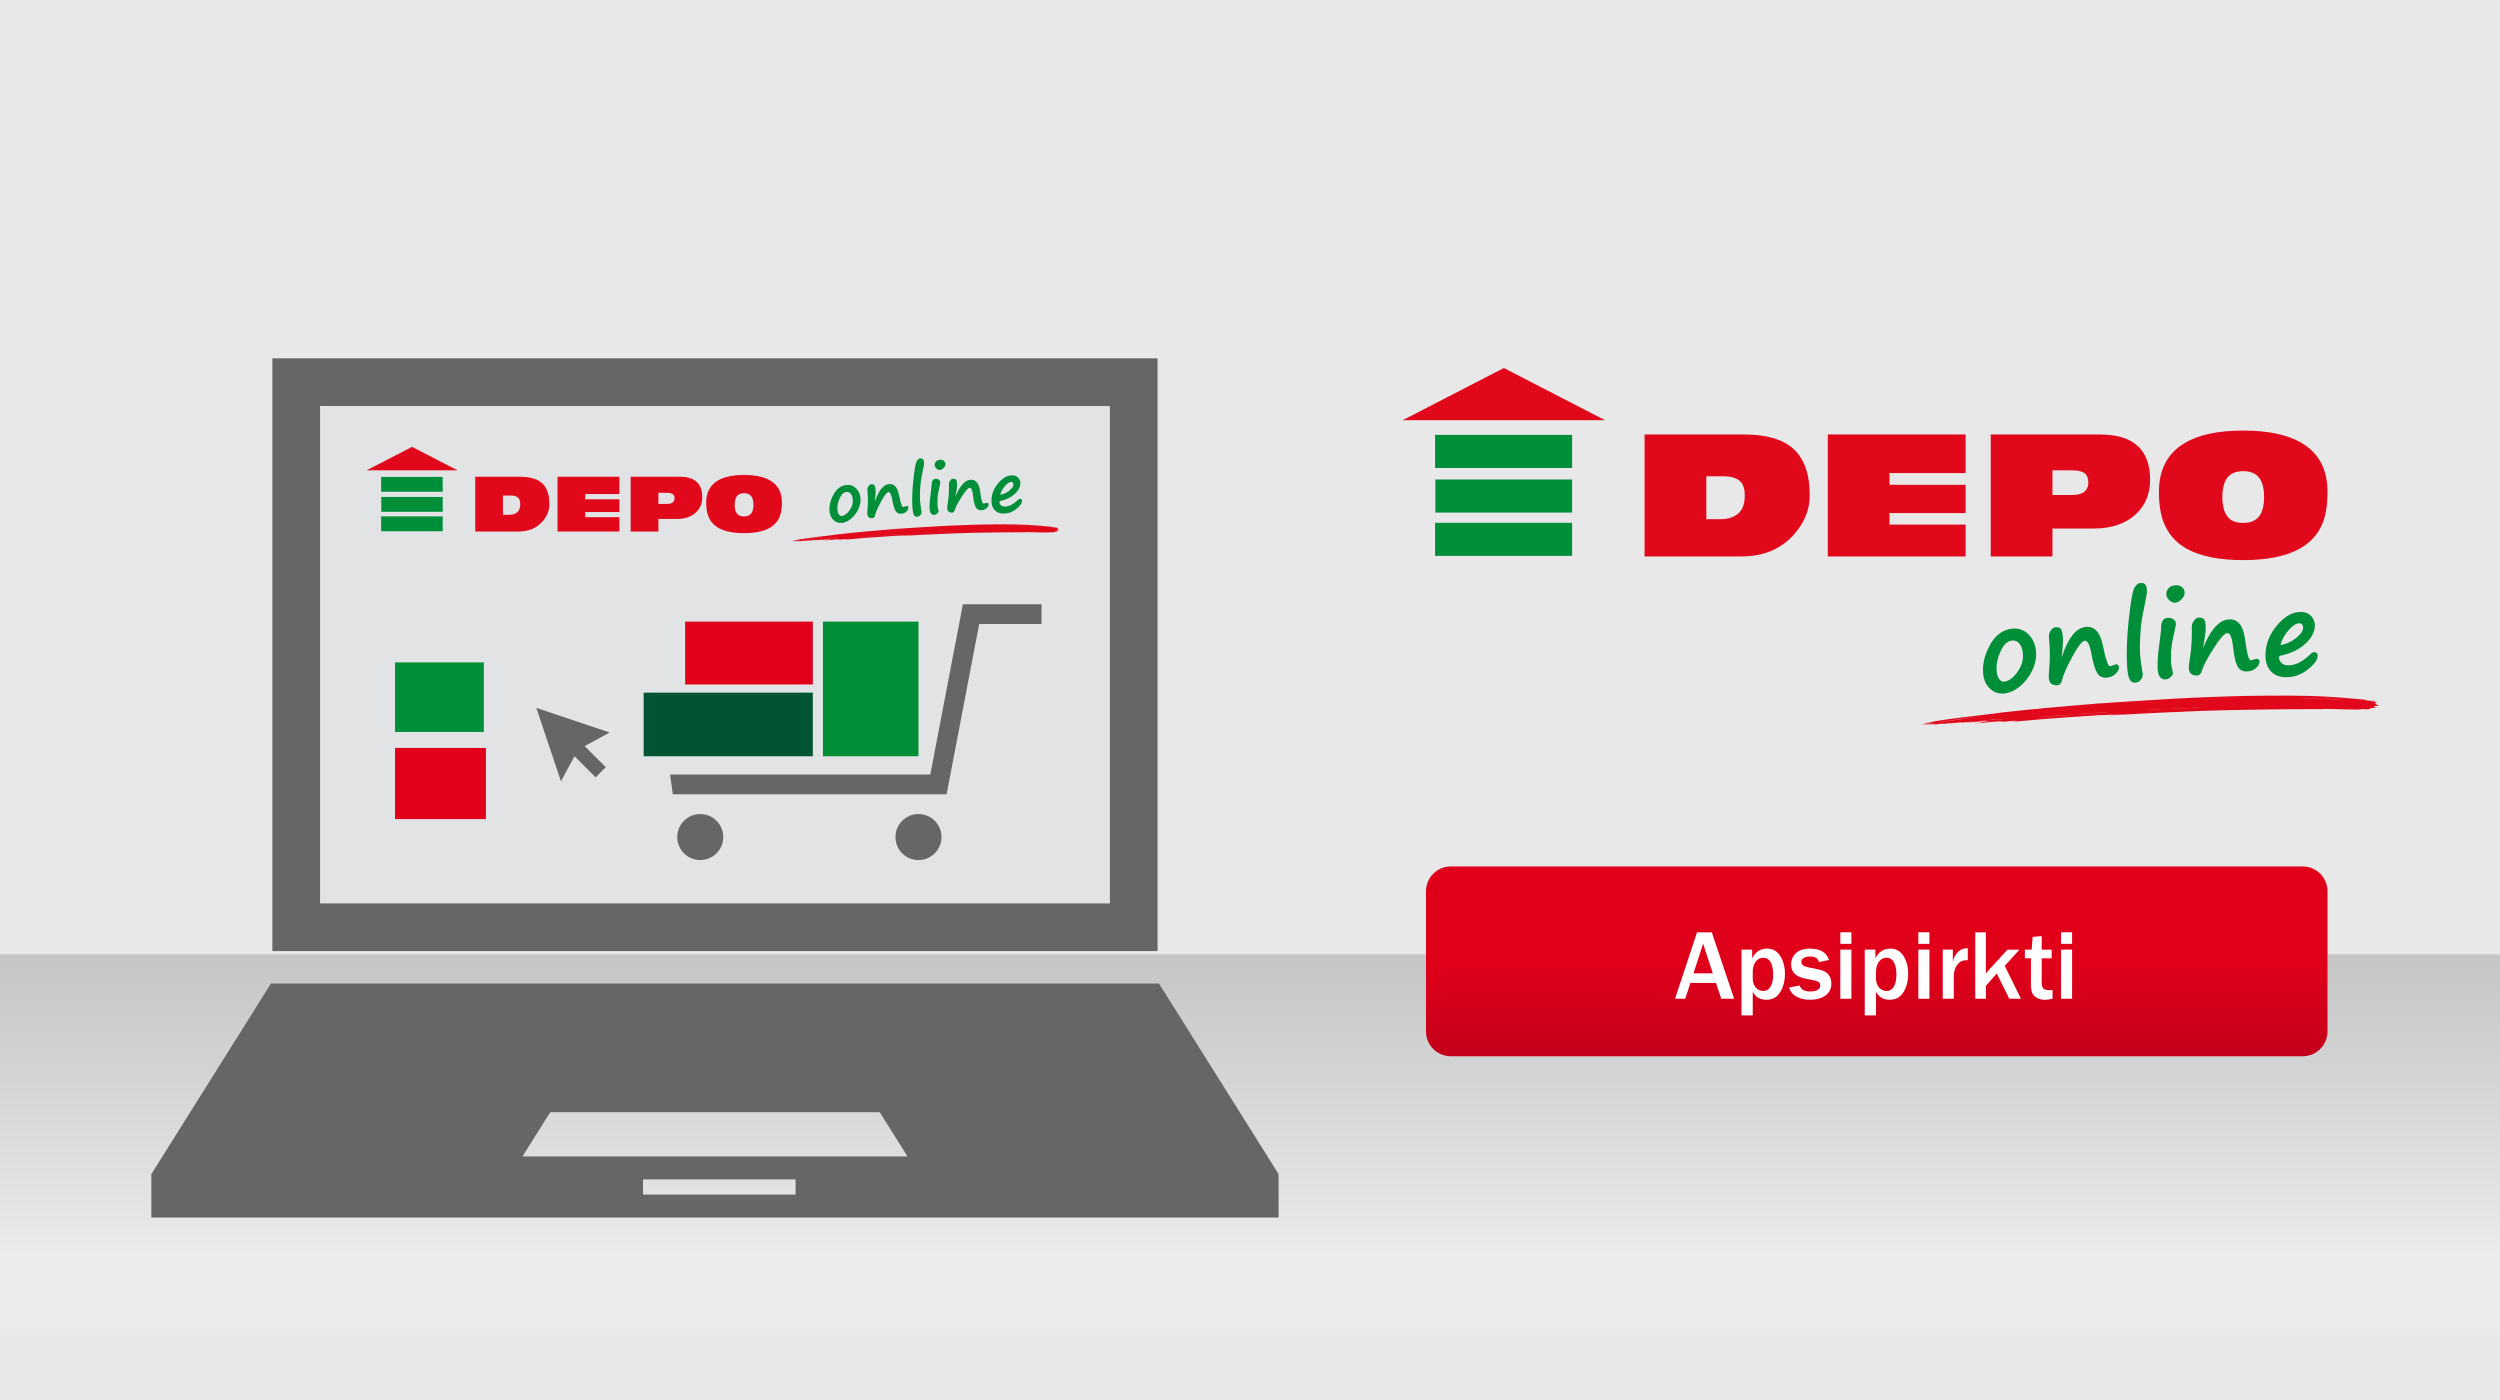 <?xml version="1.0" encoding="utf-8"?>
<!-- Generator: Adobe Illustrator 26.2.1, SVG Export Plug-In . SVG Version: 6.00 Build 0)  -->
<svg version="1.1" id="Layer_1" xmlns="http://www.w3.org/2000/svg" xmlns:xlink="http://www.w3.org/1999/xlink" x="0px" y="0px"
	 width="667px" height="373.5px" viewBox="0 0 667 373.5" style="enable-background:new 0 0 667 373.5;" xml:space="preserve">
<style type="text/css">
	.st0{fill:#E8E8E8;}
	.st1{opacity:0.15;fill:url(#SVGID_1_);}
	.st2{fill:#E2E3E4;}
	.st3{fill:#666666;}
	.st4{fill:#008F36;}
	.st5{fill:#005433;}
	.st6{fill:#E1001A;}
	.st7{fill-rule:evenodd;clip-rule:evenodd;fill:#008F36;}
	.st8{fill-rule:evenodd;clip-rule:evenodd;fill:#E1001A;}
	.st9{fill-rule:evenodd;clip-rule:evenodd;fill:#666666;}
	.st10{fill:#E0081A;}
	.st11{fill:#008E39;}
	.st12{fill:url(#SVGID_00000165235582923368214440000010223365580563709611_);}
	.st13{fill:#FFFFFF;}
</style>
<g>
	<g>
		<rect y="-14" class="st0" width="667" height="395"/>
	</g>
	<linearGradient id="SVGID_1_" gradientUnits="userSpaceOnUse" x1="333.5" y1="356" x2="333.5" y2="254.623">
		<stop  offset="0.2" style="stop-color:#FFFFFF"/>
		<stop  offset="1" style="stop-color:#000000"/>
	</linearGradient>
	<rect y="254.623" class="st1" width="667" height="101.377"/>
	<g>
		<g>
			<g>
				<g>
					<rect x="79.028" y="101.959" class="st2" width="223.454" height="145.436"/>
					<path class="st3" d="M296.121,108.319v132.715H85.388V108.319H296.121 M308.841,95.599
						H72.667V253.755h236.174V95.599L308.841,95.599z"/>
				</g>
				<path class="st3" d="M309.221,262.412H72.288l-31.903,50.823v11.598h300.739v-11.598
					L309.221,262.412z M212.267,318.727h-40.707v-4.071h40.707V318.727z M139.382,308.551
					l7.415-11.814h87.914l7.415,11.814H139.382z"/>
			</g>
			<g>
				<rect x="219.56" y="165.844" class="st4" width="25.491" height="35.924"/>
				<g>
					<circle class="st3" cx="186.823" cy="223.326" r="6.139"/>
				</g>
				<g>
					<circle class="st3" cx="245.051" cy="223.326" r="6.139"/>
				</g>
				<rect x="171.731" y="184.801" class="st5" width="45.128" height="16.967"/>
				<rect x="182.804" y="165.844" class="st6" width="34.056" height="16.768"/>
				<g>
					<polygon class="st3" points="256.899,161.221 248.204,206.646 196.041,206.646 
						178.783,206.646 179.503,211.91 252.555,211.91 261.25,166.485 277.883,166.485 
						277.883,161.221 					"/>
				</g>
			</g>
			<rect x="105.396" y="176.728" class="st7" width="23.689" height="18.551"/>
			<rect x="105.396" y="199.553" class="st8" width="24.239" height="18.983"/>
			<g>
				<polygon class="st9" points="155.989,199.055 161.621,204.684 158.911,207.391 153.283,201.762 
					149.658,208.44 143.09,188.863 162.665,195.428 				"/>
			</g>
			<g>
				<g>
					<path class="st10" d="M136.196,132.201c0.955,0,1.638,0.198,2.048,0.593
						c0.367,0.355,0.553,0.929,0.553,1.72c0,0.957-0.256,1.667-0.769,2.13
						c-0.512,0.465-1.233,0.698-2.162,0.698h-1.678v-5.142H136.196z M138.346,141.808
						c2.662,0,4.772-0.873,6.329-2.621c1.27-1.419,1.905-2.981,1.905-4.688
						c0-2.592-0.676-4.475-2.027-5.648c-1.271-1.105-3.217-1.658-5.838-1.658
						h-11.922v14.615H138.346z"/>
					<path class="st10" d="M148.746,141.808v-14.615h16.51v4.618h-9.115v1.409h9.115v3.388
						h-9.115v1.379h9.115v3.821H148.746z"/>
					<path class="st10" d="M178.037,131.487c0.682,0,1.175,0.116,1.476,0.346
						c0.299,0.231,0.45,0.605,0.45,1.121c0,0.462-0.159,0.825-0.472,1.09
						c-0.313,0.264-0.8,0.398-1.454,0.398h-2.377v-2.955H178.037z M175.66,141.808
						v-3.349h4.917c2.197,0,3.911-0.594,5.141-1.782
						c1.091-1.052,1.638-2.396,1.638-4.036c0-1.487-0.334-2.669-1.004-3.543
						c-0.97-1.27-2.628-1.906-4.977-1.906h-13.11v14.615H175.66z"/>
					<path class="st10" d="M196.598,136.988c-0.389-0.534-0.583-1.3-0.583-2.302
						c0-0.999,0.195-1.765,0.583-2.299c0.39-0.535,1.028-0.801,1.917-0.801
						c0.887,0,1.534,0.28,1.945,0.842c0.368,0.508,0.553,1.259,0.553,2.258
						c0,1.002-0.184,1.753-0.553,2.261c-0.412,0.561-1.058,0.842-1.945,0.842
						C197.626,137.79,196.988,137.522,196.598,136.988z M205.293,140.865
						c1.338-0.752,2.267-1.814,2.786-3.182c0.354-0.945,0.534-2.149,0.534-3.615
						c0-2.667-1.018-4.611-3.053-5.83c-1.679-1.011-4.03-1.518-7.047-1.518
						c-3.018,0-5.366,0.507-7.046,1.518c-2.036,1.234-3.051,3.176-3.051,5.83
						c0,1.439,0.184,2.643,0.552,3.615c0.533,1.395,1.462,2.464,2.786,3.203
						c1.626,0.902,3.878,1.355,6.759,1.355
						C201.395,142.241,203.655,141.782,205.293,140.865z"/>
					<polygon class="st10" points="97.809,125.481 109.931,119.227 122.051,125.481 					"/>
					<rect x="101.694" y="127.239" class="st11" width="16.418" height="3.964"/>
					<rect x="101.728" y="132.583" class="st11" width="16.383" height="3.963"/>
					<rect x="101.694" y="137.772" class="st11" width="16.418" height="3.963"/>
				</g>
				<g>
					<path class="st10" d="M218.287,144.09c-0.379,0.059-1.13,0.122-0.672,0.086
						c1.196-0.088,3.206-0.325,3.912-0.306l0.015,0.059
						c-0.532,0.063-1.015,0.122-1.172,0.165c0.296-0.025,0.655-0.053,0.348,0.005
						c-0.578,0.047-0.401,0.042-0.326,0.076c-0.344,0.049-1.172,0.126-1.002,0.148
						c0.728-0.092,1.456-0.181,2.184-0.268c0.623-0.032,1.984-0.199,2.213-0.154
						c0.216,0.014-0.543,0.073-0.325,0.086c0.545-0.067,0.904-0.073,0.519-0.001
						c1.178-0.133,1.995-0.191,2.212-0.143c-0.125,0.044-0.832,0.114-0.827,0.153
						c1.637-0.146,3.226-0.288,5.071-0.453c1.44-0.073,3.918-0.311,5.43-0.376
						c0.662-0.064,1.11-0.09,1.55-0.113c0.44-0.024,0.871-0.046,1.5-0.1
						c0.576,0.006,2.197-0.138,2.555-0.094c0.553-0.042,1.095-0.078,1.191-0.048
						c-0.871,0.045-1.794,0.116-2.536,0.195c3.635-0.204,7.839-0.446,11.875-0.593
						c0.64-0.03,1.264-0.059,1.878-0.087c0.613-0.022,1.214-0.043,1.806-0.065
						c1.183-0.046,2.33-0.068,3.459-0.098c0.565-0.016,1.126-0.024,1.685-0.033
						c0.56-0.01,1.118-0.021,1.678-0.031c1.118-0.016,2.243-0.032,3.395-0.049
						c0.508-0.017,1.296-0.016,2.032-0.019c0.789-0.031,1.154-0.016,2.37-0.01
						c0.344-0.007,0.73-0.011,1.123-0.014c0.393,0.002,0.796,0.003,1.176,0.005
						c0.76,0.002,1.431-0.004,1.762-0.041c0.605,0.014,1.236,0.028,1.847,0.043
						c0.306,0.007,0.607,0.013,0.897,0.019c0.29,0.009,0.568,0.018,0.831,0.027
						c1.051,0.029,1.844,0.02,2.016-0.06c0.567,0.033,0.844,0.023,1.186,0.022
						c-0.103-0.084,0.513-0.094,0.19-0.174c0.458-0.004,0.628-0.05,0.866-0.086
						c-0.253-0.08-0.192-0.158-0.312-0.237c0.254-0.01,0.607-0.005,0.692-0.04
						c0.084-0.143-0.954-0.35-0.286-0.448c-0.237-0.08-0.019-0.091-0.151-0.177
						c-0.328-0.02-0.201-0.043-0.339-0.062c-0.546-0.074-1.459-0.149-1.19-0.212
						c0.867,0.09,1.396,0.13,2.056,0.232c-0.274-0.085-1.227-0.177-2.052-0.267
						c-0.19-0.023-0.397-0.045-0.611-0.069c-0.215-0.017-0.439-0.036-0.664-0.055
						c-0.45-0.036-0.905-0.072-1.304-0.11c-0.811-0.082-1.625-0.135-2.498-0.197
						c-0.435-0.028-0.887-0.063-1.359-0.084c-0.472-0.022-0.965-0.042-1.487-0.061
						c-0.559-0.006-0.801-0.027-1.206-0.04l-1.207-0.011
						c-0.681-0.018-1.277-0.03-1.858-0.032c-0.58,0.004-1.144,0.007-1.761,0.011
						c-0.32-0.008-0.744-0.011-1.199-0.006c-0.454,0.007-0.939,0.015-1.384,0.022
						c-0.555,0.004-1.067,0.008-1.56,0.015c-0.489,0.011-0.961,0.021-1.432,0.033
						c-0.471,0.012-0.944,0.023-1.441,0.035c-0.495,0.016-1.015,0.034-1.581,0.053
						c-1.419,0.038-2.867,0.105-4.324,0.167c-0.727,0.038-1.457,0.075-2.185,0.113
						c-0.364,0.019-0.728,0.039-1.091,0.058c-0.363,0.021-0.724,0.043-1.086,0.064
						c-2.889,0.165-5.702,0.359-8.247,0.517c-1.006,0.09-1.551,0.109-2.218,0.148
						c-3.178,0.252-5.854,0.496-8.505,0.731c-0.519,0.045-0.614,0.075-1.013,0.117
						c-0.361-0.004-1.574,0.149-2.21,0.2c-1.499,0.164-2.216,0.241-3.386,0.367
						c-0.328,0.055-0.962,0.125-1.345,0.182c-3.486,0.418-6.631,0.768-9.266,1.206
						c0.084,0.063-1.586,0.253-1.486,0.317c0.489-0.053,0.847-0.153,1.011-0.143
						c0.13,0.026-0.581,0.111-0.828,0.165c0.075,0.029-0.708,0.124-0.659,0.156
						c0.81-0.112,1.625-0.22,2.201-0.276c-0.553,0.079-1.369,0.219-1.852,0.261
						c-0.129,0.073,0.85-0.094,0.862-0.051c-0.23,0.033-0.37,0.048-0.508,0.06
						c-0.149,0.065,0.73-0.092,0.851-0.084c0.658-0.108,0.445-0.029,0.685-0.047
						c-0.277,0.017-0.869,0.11-1.005,0.152c0.319-0.011,0.945-0.087,1.035-0.047
						c0.508-0.059,1.221-0.158,1.356-0.137c0.149,0.014-0.228,0.062-0.151,0.08
						c0.394-0.062,1.495-0.227,1.848-0.244c-0.195,0.039-0.59,0.091-1.005,0.144
						c0.136,0.046,1.307-0.122,1.87-0.16c0.034,0.013-0.048,0.051,0.181,0.025
						c0.125-0.044,0.593-0.055,0.846-0.084c-0.089,0.053,1.004-0.125,0.853-0.059
						C218.776,144.007,218.802,144.032,218.287,144.09 M250.062,141.98
						c0.152-0.023,0.483-0.046,0.801-0.061c0.319-0.014,0.625-0.02,0.729-0.016
						c0.413-0.037,0.857-0.052,1.529-0.071c0.838-0.046,1.152-0.054,1.529-0.063
						c-0.122,0.05-0.952,0.048-1.358,0.066c-0.743,0.042-1.191,0.06-1.634,0.077
						C251.216,141.927,250.78,141.94,250.062,141.98 M249.209,141.997
						c-0.414,0.04-0.799,0.059-1.228,0.077c-0.429,0.019-0.901,0.04-1.489,0.078
						c0.502-0.052,0.873-0.073,1.273-0.091
						C248.165,142.045,248.593,142.034,249.209,141.997 M240.375,142.498
						c-0.112,0.009-0.225,0.019-0.337,0.028c-0.801,0.044-1.663,0.109-2.38,0.146
						c-0.63,0.048-0.443,0.032-1.185,0.093c-0.046-0.028-0.955,0.084-0.855,0.032
						c0.758-0.058,1.496-0.108,2.227-0.155c0.732-0.047,1.457-0.097,2.187-0.14
						C240.32,142.475,240.353,142.485,240.375,142.498 M235.109,142.833
						c-0.413,0.041-0.856,0.079-1.314,0.119c-0.458,0.039-0.932,0.078-1.413,0.119
						c-0.962,0.077-1.945,0.161-2.859,0.246c0.061-0.046,0.8-0.089,1.18-0.123
						c0.629-0.066,1.07-0.097,1.524-0.129
						C233.427,142.944,234.11,142.911,235.109,142.833 M224.211,143.518
						c-0.053,0.057-0.777,0.056-1.518,0.165c-0.115-0.003-0.366,0.02-0.679,0.056
						c0.347-0.091,1.127-0.094,1.347-0.158
						C223.759,143.538,223.684,143.585,224.211,143.518 M220.473,143.817
						c0.772-0.057,0.993-0.086,2.197-0.227c-0.289,0.078-0.75,0.093-1.342,0.184
						C221.156,143.767,220.481,143.856,220.473,143.817 M274.237,140.389
						c-0.081-0.022,0.088-0.025,0.323-0.015c0.233,0.01,0.532,0.027,0.71,0.03
						c0.582,0.026,0.987,0.058,1.72,0.08
						C276.77,140.514,275.206,140.409,274.237,140.389 M270.455,140.303
						c0.337-0.004,0.642-0.005,0.928-0.006c0.286,0.001,0.555,0.009,0.821,0.015
						c0.533,0.014,1.054,0.029,1.691,0.046c-0.019,0.009-0.57,0.022-0.517-0.001
						C272.524,140.351,271.437,140.307,270.455,140.303 M213.592,144.12
						c0.126-0.054,0.831-0.138,1.168-0.195c0.437-0.074,1.703-0.237,2.515-0.366
						c0.972-0.13,1.727-0.214,2.53-0.306c-0.29,0.077-0.737,0.092-1.513,0.201
						C216.658,143.672,215.199,143.887,213.592,144.12"/>
					<g>
						<path class="st11" d="M229.561,134.033c-0.227,1.4-0.827,2.629-1.801,3.686
							c-0.974,1.058-2.003,1.651-3.084,1.78
							c-0.856,0.102-1.6-0.128-2.23-0.69
							c-0.63-0.562-1-1.3-1.109-2.214
							c-0.178-1.493,0.157-3.023,1.003-4.591c0.846-1.567,1.995-2.438,3.448-2.611
							c0.989-0.118,1.834,0.153,2.534,0.812s1.111,1.495,1.231,2.507
							c0.052,0.44,0.054,0.877,0.006,1.311L229.561,134.033z M224.722,131.827
							c-0.362,0.407-0.691,1.027-0.984,1.86c-0.294,0.833-0.394,1.646-0.3,2.438
							c0.057,0.48,0.193,0.866,0.406,1.158c0.214,0.291,0.465,0.42,0.754,0.385
							c0.717-0.086,1.413-0.599,2.087-1.542s0.948-1.944,0.822-3.002
							c-0.071-0.596-0.255-1.071-0.553-1.426c-0.297-0.355-0.672-0.505-1.123-0.451
							c-0.428,0.051-0.795,0.244-1.102,0.58L224.722,131.827z"/>
						<path class="st11" d="M238.955,136.32c-0.325-0.497-0.616-1.454-0.871-2.87
							c-0.261-1.474-0.612-2.192-1.053-2.152
							c-0.418,0.038-1.071,0.876-1.96,2.514c-0.889,1.639-1.419,2.837-1.591,3.596
							c-0.032,0.225-0.113,0.417-0.242,0.574
							c-0.129,0.158-0.263,0.243-0.403,0.256
							c-0.882,0.079-1.359-0.285-1.432-1.092
							c-0.024-0.273,0.007-0.901,0.094-1.886c0.114-1.274,0.09-2.816-0.072-4.627
							c-0.024-0.273,0.068-0.575,0.278-0.907c0.21-0.332,0.449-0.51,0.716-0.533
							c0.337-0.03,0.602,0.031,0.797,0.183c0.195,0.152,0.325,0.591,0.39,1.316
							c0.049,0.551-0.021,1.634-0.209,3.248c0.995-3.061,2.268-4.661,3.817-4.799
							c1.346-0.121,2.231,0.868,2.652,2.965c0.425,2.138,0.789,3.194,1.091,3.167
							c0.133-0.012,0.285-0.055,0.454-0.128c0.203-0.088,0.365-0.138,0.487-0.149
							c0.279-0.025,0.432,0.125,0.462,0.45c0.026,0.296-0.137,0.628-0.49,0.996
							c-0.353,0.368-0.82,0.578-1.4,0.63c-0.673,0.06-1.181-0.19-1.523-0.75
							L238.955,136.32z"/>
						<path class="st11" d="M245.51,122.3c0.628-0.041,0.964,0.282,1.009,0.968
							c0.02,0.314-0.001,0.656-0.065,1.025c-0.063,0.369-0.243,1.284-0.539,2.746
							c-0.217,1.059-0.359,2.209-0.428,3.448s-0.08,2.205-0.034,2.897
							c0.048,0.738,0.16,1.613,0.337,2.623c0.047,0.271,0.072,0.442,0.077,0.512
							c0.023,0.349-0.086,0.657-0.325,0.923c-0.24,0.267-0.51,0.41-0.813,0.43
							c-0.413,0.027-0.716-0.149-0.91-0.528c-0.194-0.378-0.322-1.042-0.384-1.989
							c-0.133-2.041-0.05-4.461,0.249-7.259c0.299-2.799,0.585-4.458,0.857-4.978
							C244.816,122.597,245.138,122.325,245.51,122.3z"/>
						<path class="st11" d="M248.375,131.148l0.001,0.009
							c0.133-1.068,0.196-1.678,0.189-1.83c-0.021-0.43,0.055-0.796,0.23-1.096
							c0.175-0.3,0.431-0.459,0.768-0.476c0.396-0.02,0.709,0.058,0.939,0.233
							c0.23,0.175,0.351,0.379,0.363,0.612c0.012,0.233-0.072,0.718-0.251,1.456
							l-0.043,0.195c-0.264,1.139-0.41,2.065-0.439,2.779
							c-0.029,0.713-0.032,1.288-0.01,1.724c0.018,0.355,0.102,0.826,0.254,1.414
							c0.023,0.104,0.036,0.191,0.039,0.261c0.007,0.134-0.111,0.321-0.353,0.56
							c-0.242,0.24-0.508,0.367-0.799,0.381c-0.768,0.038-1.181-0.524-1.239-1.688
							c-0.049-0.989,0.03-2.201,0.238-3.635
							C248.305,131.729,248.343,131.43,248.375,131.148z M252.233,123.763
							c0.021,0.413-0.148,0.785-0.504,1.115c-0.357,0.33-0.672,0.502-0.946,0.515
							c-0.349,0.017-0.666-0.112-0.951-0.39c-0.285-0.277-0.435-0.562-0.45-0.853
							c-0.021-0.419,0.096-0.764,0.351-1.037c0.255-0.272,0.632-0.421,1.133-0.446
							c0.39-0.019,0.711,0.08,0.964,0.298
							C252.083,123.182,252.218,123.448,252.233,123.763z"/>
						<path class="st11" d="M260.3,135.273c-0.291-0.518-0.515-1.493-0.673-2.923
							c-0.16-1.489-0.461-2.228-0.903-2.219c-0.419,0.009-1.128,0.8-2.127,2.375
							c-0.998,1.574-1.609,2.733-1.832,3.478c-0.048,0.223-0.142,0.408-0.281,0.557
							c-0.14,0.149-0.279,0.225-0.419,0.227c-0.885,0.019-1.337-0.377-1.354-1.187
							c-0.006-0.274,0.069-0.899,0.223-1.875c0.201-1.263,0.282-2.803,0.244-4.621
							c-0.006-0.274,0.108-0.569,0.34-0.886c0.232-0.317,0.483-0.478,0.75-0.483
							c0.338-0.007,0.599,0.072,0.783,0.237c0.184,0.165,0.284,0.612,0.299,1.34
							c0.012,0.554-0.132,1.629-0.43,3.226c1.202-2.986,2.58-4.495,4.136-4.528
							c1.351-0.028,2.166,1.018,2.444,3.139c0.278,2.162,0.569,3.24,0.872,3.234
							c0.134-0.003,0.288-0.035,0.461-0.097c0.208-0.074,0.373-0.113,0.496-0.115
							c0.279-0.006,0.423,0.154,0.43,0.48c0.006,0.297-0.179,0.617-0.557,0.96
							c-0.377,0.343-0.858,0.521-1.44,0.533c-0.676,0.014-1.165-0.27-1.469-0.852
							H260.3z"/>
						<path class="st11" d="M272.677,133.69c-0.014,0.606-0.54,1.318-1.579,2.136
							c-1.039,0.818-2.199,1.213-3.48,1.184c-0.985-0.023-1.752-0.351-2.303-0.984
							c-0.551-0.633-0.814-1.503-0.788-2.61c0.037-1.631,0.649-3.147,1.835-4.548
							c1.186-1.401,2.434-2.086,3.745-2.056c0.652,0.015,1.172,0.234,1.559,0.656
							c0.387,0.423,0.573,0.919,0.56,1.49c-0.023,1.014-0.532,1.968-1.525,2.863
							c-0.994,0.895-2.255,1.5-3.783,1.815c-0.176,0.037-0.266,0.14-0.269,0.308
							c-0.006,0.28,0.111,0.549,0.353,0.808c0.242,0.259,0.569,0.393,0.983,0.403
							c1.171,0.027,2.347-0.549,3.528-1.729c0.227-0.228,0.445-0.34,0.654-0.335
							C272.516,133.1,272.686,133.299,272.677,133.69z M266.85,132.009
							c0.925-0.165,1.745-0.54,2.46-1.124c0.716-0.584,1.079-1.121,1.09-1.61
							c0.004-0.192-0.046-0.355-0.15-0.489c-0.105-0.134-0.242-0.202-0.411-0.206
							c-0.507-0.012-1.077,0.348-1.712,1.08
							C267.493,130.392,267.067,131.175,266.85,132.009z"/>
					</g>
				</g>
			</g>
		</g>
	</g>
	<g>
		<g>
			<path class="st10" d="M459.713,127.076c2.127,0,3.647,0.441,4.561,1.321
				c0.817,0.789,1.231,2.068,1.231,3.83c0,2.131-0.57,3.712-1.712,4.744
				c-1.14,1.036-2.747,1.555-4.814,1.555h-3.737v-11.45H459.713z M464.501,148.469
				c5.928,0,10.626-1.944,14.094-5.836c2.828-3.16,4.242-6.639,4.242-10.439
				c0-5.772-1.506-9.965-4.515-12.578c-2.831-2.461-7.163-3.693-13-3.693
				h-26.548v32.546H464.501z"/>
			<path class="st10" d="M487.66,148.469v-32.546h36.765v10.285h-20.299v3.137h20.299v7.544
				h-20.299v3.072h20.299v8.509H487.66z"/>
			<path class="st10" d="M552.889,125.485c1.52,0,2.616,0.259,3.286,0.771
				c0.665,0.515,1.002,1.347,1.002,2.496c0,1.03-0.353,1.838-1.051,2.427
				c-0.697,0.589-1.78,0.887-3.237,0.887h-5.293v-6.581H552.889z M547.596,148.469
				v-7.457h10.951c4.892,0,8.709-1.323,11.447-3.969
				c2.43-2.342,3.648-5.337,3.648-8.987c0-3.312-0.745-5.943-2.235-7.889
				c-2.161-2.828-5.852-4.244-11.084-4.244h-29.194v32.546H547.596z"/>
			<path class="st10" d="M594.223,137.737c-0.865-1.19-1.299-2.895-1.299-5.126
				c0-2.224,0.434-3.931,1.299-5.12c0.868-1.191,2.288-1.784,4.268-1.784
				c1.976,0,3.416,0.623,4.332,1.875c0.82,1.132,1.231,2.804,1.231,5.029
				c0,2.231-0.411,3.905-1.231,5.035c-0.917,1.249-2.357,1.875-4.332,1.875
				C596.511,139.521,595.091,138.926,594.223,137.737z M613.585,146.37
				c2.979-1.674,5.047-4.04,6.204-7.086c0.788-2.104,1.189-4.787,1.189-8.05
				c0-5.94-2.266-10.268-6.8-12.982c-3.74-2.252-8.973-3.38-15.693-3.38
				c-6.72,0-11.95,1.128-15.69,3.38C578.262,121,576,125.325,576,131.235
				c0,3.204,0.409,5.886,1.229,8.05c1.187,3.106,3.255,5.486,6.204,7.132
				c3.621,2.01,8.635,3.018,15.052,3.018
				C604.903,149.435,609.936,148.411,613.585,146.37z"/>
			<polygon class="st10" points="374.229,112.111 401.224,98.184 428.214,112.111 			"/>
			<rect x="382.88" y="116.026" class="st11" width="36.561" height="8.827"/>
			<rect x="382.957" y="127.926" class="st11" width="36.484" height="8.826"/>
			<rect x="382.88" y="139.481" class="st11" width="36.561" height="8.825"/>
		</g>
		<g>
			<path class="st10" d="M524.676,192.758c-0.647,0.1-1.931,0.208-1.148,0.147
				c2.043-0.15,5.477-0.555,6.684-0.523l0.026,0.1
				c-0.909,0.107-1.734,0.208-2.003,0.283c0.506-0.043,1.119-0.09,0.595,0.008
				c-0.988,0.08-0.685,0.073-0.558,0.131c-0.589,0.084-2.002,0.215-1.712,0.253
				c1.243-0.157,2.488-0.31,3.732-0.458c1.064-0.055,3.389-0.34,3.781-0.263
				c0.37,0.025-0.927,0.124-0.555,0.147c0.931-0.114,1.544-0.125,0.886-0.002
				c2.013-0.227,3.408-0.327,3.78-0.244c-0.213,0.076-1.421,0.195-1.414,0.261
				c2.797-0.25,5.513-0.493,8.664-0.775c2.46-0.125,6.694-0.531,9.277-0.643
				c1.131-0.11,1.897-0.154,2.648-0.194c0.752-0.041,1.488-0.078,2.564-0.172
				c0.983,0.01,3.754-0.236,4.366-0.161c0.945-0.072,1.871-0.134,2.035-0.082
				c-1.488,0.076-3.066,0.198-4.332,0.332c6.211-0.349,13.393-0.762,20.289-1.013
				c1.093-0.051,2.159-0.1,3.208-0.149c1.047-0.038,2.074-0.074,3.086-0.11
				c2.021-0.079,3.98-0.116,5.909-0.167c0.965-0.028,1.924-0.041,2.879-0.057
				c0.956-0.018,1.91-0.036,2.867-0.054c1.911-0.027,3.832-0.055,5.8-0.083
				c0.869-0.029,2.214-0.027,3.472-0.032c1.348-0.052,1.971-0.028,4.049-0.018
				c0.588-0.013,1.247-0.019,1.919-0.024c0.672,0.003,1.36,0.006,2.01,0.009
				c1.299,0.004,2.445-0.007,3.011-0.069c1.034,0.024,2.113,0.048,3.156,0.073
				c0.523,0.011,1.037,0.021,1.532,0.032c0.496,0.016,0.971,0.031,1.42,0.046
				c1.796,0.049,3.151,0.035,3.444-0.102c0.968,0.056,1.442,0.038,2.027,0.038
				c-0.175-0.144,0.877-0.161,0.325-0.297c0.783-0.007,1.074-0.086,1.479-0.147
				c-0.431-0.137-0.328-0.271-0.533-0.406c0.434-0.017,1.036-0.009,1.182-0.068
				c0.144-0.244-1.63-0.598-0.488-0.766c-0.405-0.137-0.032-0.156-0.258-0.303
				c-0.56-0.034-0.343-0.074-0.58-0.105c-0.932-0.126-2.493-0.254-2.034-0.361
				c1.481,0.153,2.385,0.222,3.512,0.396c-0.468-0.145-2.096-0.303-3.506-0.456
				c-0.325-0.039-0.677-0.077-1.044-0.118c-0.367-0.029-0.75-0.061-1.135-0.093
				c-0.769-0.062-1.547-0.124-2.229-0.188c-1.385-0.14-2.777-0.231-4.268-0.336
				c-0.744-0.048-1.515-0.108-2.321-0.144c-0.806-0.038-1.648-0.071-2.541-0.105
				c-0.955-0.011-1.369-0.047-2.061-0.068l-2.062-0.018
				c-1.163-0.031-2.182-0.051-3.174-0.055c-0.991,0.007-1.955,0.011-3.009,0.018
				c-0.546-0.013-1.272-0.018-2.048-0.011c-0.776,0.013-1.604,0.025-2.365,0.038
				c-0.949,0.006-1.824,0.013-2.665,0.025c-0.836,0.019-1.643,0.035-2.447,0.056
				c-0.805,0.02-1.613,0.039-2.461,0.06c-0.846,0.028-1.735,0.058-2.701,0.09
				c-2.424,0.064-4.898,0.18-7.389,0.285c-1.242,0.066-2.489,0.129-3.734,0.193
				c-0.622,0.033-1.243,0.067-1.865,0.099c-0.62,0.036-1.237,0.073-1.855,0.11
				c-4.936,0.282-9.742,0.613-14.09,0.883c-1.719,0.154-2.65,0.186-3.79,0.253
				c-5.43,0.431-10.003,0.847-14.532,1.249c-0.887,0.077-1.05,0.129-1.731,0.199
				c-0.616-0.006-2.69,0.255-3.776,0.341c-2.562,0.279-3.787,0.411-5.785,0.627
				c-0.561,0.095-1.644,0.213-2.299,0.311c-5.957,0.715-11.33,1.312-15.832,2.06
				c0.144,0.108-2.71,0.432-2.539,0.542c0.836-0.091,1.447-0.262,1.727-0.244
				c0.222,0.045-0.993,0.19-1.414,0.282c0.129,0.049-1.209,0.212-1.126,0.266
				c1.384-0.192,2.776-0.375,3.76-0.471c-0.945,0.135-2.338,0.374-3.165,0.446
				c-0.221,0.125,1.452-0.16,1.473-0.087c-0.394,0.057-0.633,0.082-0.868,0.103
				c-0.254,0.11,1.247-0.157,1.455-0.144c1.124-0.184,0.76-0.05,1.171-0.08
				c-0.474,0.028-1.485,0.188-1.717,0.26c0.545-0.018,1.615-0.149,1.769-0.081
				c0.867-0.101,2.086-0.27,2.316-0.234c0.254,0.024-0.39,0.106-0.259,0.137
				c0.672-0.107,2.555-0.387,3.158-0.417c-0.334,0.067-1.008,0.156-1.717,0.246
				c0.232,0.078,2.233-0.208,3.194-0.273c0.058,0.023-0.082,0.087,0.31,0.043
				c0.213-0.075,1.013-0.095,1.446-0.144c-0.151,0.091,1.716-0.213,1.457-0.1
				C525.513,192.617,525.558,192.66,524.676,192.758 M578.967,189.153
				c0.26-0.04,0.825-0.078,1.369-0.104c0.544-0.023,1.068-0.034,1.245-0.028
				c0.706-0.063,1.464-0.088,2.613-0.121c1.432-0.079,1.968-0.092,2.612-0.107
				c-0.209,0.085-1.627,0.083-2.32,0.112c-1.269,0.071-2.036,0.103-2.791,0.131
				C580.938,189.064,580.193,189.085,578.967,189.153 M577.51,189.183
				c-0.707,0.068-1.365,0.101-2.097,0.131c-0.732,0.033-1.54,0.068-2.544,0.133
				c0.858-0.089,1.491-0.124,2.175-0.156
				C575.726,189.264,576.458,189.246,577.51,189.183 M562.416,190.038
				c-0.192,0.016-0.384,0.032-0.577,0.047c-1.368,0.075-2.841,0.186-4.066,0.25
				c-1.076,0.082-0.758,0.055-2.025,0.159c-0.079-0.048-1.631,0.144-1.46,0.054
				c1.295-0.099,2.556-0.184,3.805-0.266c1.25-0.081,2.489-0.166,3.737-0.238
				C562.322,189.998,562.378,190.016,562.416,190.038 M553.418,190.611
				c-0.706,0.071-1.462,0.135-2.245,0.203c-0.782,0.066-1.593,0.134-2.415,0.203
				c-1.643,0.131-3.323,0.275-4.884,0.42c0.104-0.078,1.367-0.153,2.017-0.21
				c1.074-0.113,1.829-0.166,2.604-0.221
				C550.544,190.801,551.712,190.745,553.418,190.611 M534.799,191.782
				c-0.091,0.098-1.328,0.096-2.594,0.282c-0.196-0.004-0.625,0.035-1.16,0.096
				c0.593-0.155,1.926-0.161,2.301-0.271
				C534.027,191.816,533.898,191.895,534.799,191.782 M528.412,192.293
				c1.32-0.097,1.697-0.147,3.754-0.388c-0.493,0.133-1.282,0.159-2.293,0.314
				C529.579,192.207,528.427,192.359,528.412,192.293 M620.271,186.435
				c-0.138-0.037,0.151-0.043,0.552-0.025c0.399,0.017,0.909,0.046,1.213,0.051
				c0.995,0.045,1.686,0.099,2.938,0.137
				C624.599,186.649,621.927,186.47,620.271,186.435 M613.81,186.288
				c0.576-0.006,1.096-0.009,1.585-0.01c0.49,0.002,0.948,0.016,1.402,0.026
				c0.91,0.023,1.801,0.049,2.889,0.078c-0.033,0.015-0.973,0.038-0.883-0.001
				C617.344,186.371,615.486,186.294,613.81,186.288 M516.656,192.81
				c0.215-0.092,1.42-0.236,1.996-0.333c0.747-0.127,2.909-0.406,4.296-0.626
				c1.66-0.223,2.951-0.366,4.323-0.523c-0.496,0.131-1.259,0.157-2.585,0.343
				C521.894,192.044,519.401,192.411,516.656,192.81"/>
			<g>
				<path class="st11" d="M543.187,175.657c-0.384,2.393-1.407,4.493-3.07,6.303
					c-1.662,1.81-3.418,2.825-5.266,3.047c-1.463,0.176-2.733-0.216-3.812-1.174
					c-1.077-0.958-1.71-2.219-1.897-3.78c-0.307-2.55,0.261-5.165,1.704-7.845
					c1.442-2.68,3.403-4.169,5.885-4.468c1.69-0.203,3.134,0.258,4.332,1.382
					c1.198,1.125,1.901,2.552,2.109,4.281c0.09,0.751,0.095,1.498,0.013,2.239
					L543.187,175.657z M534.914,171.899c-0.618,0.696-1.178,1.756-1.679,3.18
					c-0.5,1.424-0.669,2.812-0.507,4.167c0.099,0.82,0.331,1.479,0.696,1.977
					c0.366,0.497,0.796,0.717,1.29,0.657c1.226-0.147,2.413-1.027,3.563-2.64
					c1.149-1.611,1.616-3.322,1.398-5.131c-0.122-1.018-0.438-1.83-0.947-2.436
					s-1.148-0.862-1.92-0.77c-0.731,0.088-1.358,0.419-1.881,0.993
					L534.914,171.899z"/>
				<path class="st11" d="M559.524,179.521c-0.556-0.85-1.054-2.483-1.492-4.903
					c-0.447-2.518-1.048-3.743-1.801-3.675c-0.714,0.064-1.829,1.497-3.346,4.297
					c-1.516,2.801-2.421,4.85-2.713,6.146c-0.056,0.385-0.193,0.712-0.414,0.981
					s-0.45,0.416-0.688,0.438c-1.508,0.136-2.323-0.485-2.447-1.863
					c-0.042-0.466,0.011-1.54,0.158-3.223c0.193-2.177,0.15-4.812-0.129-7.905
					c-0.042-0.466,0.116-0.982,0.475-1.55c0.359-0.566,0.767-0.871,1.223-0.912
					c0.575-0.052,1.029,0.052,1.362,0.312s0.556,1.01,0.668,2.249
					c0.085,0.941-0.033,2.791-0.354,5.549c1.696-5.23,3.868-7.966,6.516-8.204
					c2.3-0.208,3.812,1.479,4.535,5.062c0.729,3.652,1.353,5.455,1.868,5.409
					c0.228-0.021,0.486-0.094,0.774-0.22c0.347-0.151,0.624-0.236,0.832-0.256
					c0.476-0.043,0.739,0.214,0.789,0.769c0.046,0.506-0.233,1.073-0.836,1.702
					c-0.603,0.63-1.4,0.989-2.392,1.078c-1.15,0.104-2.019-0.322-2.604-1.279
					L559.524,179.521z"/>
				<path class="st11" d="M571.057,155.537c1.073-0.07,1.647,0.481,1.725,1.653
					c0.035,0.536-0.002,1.12-0.11,1.751c-0.108,0.63-0.415,2.194-0.92,4.691
					c-0.37,1.811-0.613,3.773-0.729,5.892c-0.115,2.117-0.135,3.768-0.058,4.949
					c0.083,1.262,0.275,2.756,0.578,4.481c0.08,0.464,0.124,0.755,0.132,0.874
					c0.039,0.597-0.146,1.122-0.555,1.578c-0.41,0.455-0.873,0.7-1.389,0.734
					c-0.706,0.046-1.225-0.255-1.556-0.901c-0.332-0.646-0.551-1.779-0.656-3.398
					c-0.229-3.487-0.088-7.621,0.423-12.403c0.51-4.782,0.998-7.617,1.463-8.506
					C569.87,156.044,570.421,155.579,571.057,155.537z"/>
				<path class="st11" d="M576.265,170.638l0.001,0.015
					c0.229-1.825,0.336-2.867,0.323-3.126c-0.036-0.735,0.095-1.359,0.394-1.873
					c0.298-0.513,0.735-0.784,1.312-0.812c0.676-0.033,1.211,0.1,1.604,0.398
					c0.394,0.3,0.601,0.648,0.62,1.046s-0.124,1.228-0.43,2.488l-0.073,0.333
					c-0.452,1.945-0.702,3.528-0.752,4.746c-0.049,1.219-0.055,2.201-0.018,2.946
					c0.029,0.606,0.174,1.412,0.434,2.416c0.038,0.177,0.061,0.325,0.066,0.445
					c0.012,0.229-0.189,0.547-0.603,0.956s-0.869,0.627-1.366,0.651
					c-1.312,0.064-2.018-0.896-2.116-2.886c-0.084-1.689,0.053-3.76,0.41-6.21
					C576.145,171.631,576.209,171.119,576.265,170.638z M582.86,158.021
					c0.035,0.707-0.252,1.341-0.862,1.904c-0.609,0.563-1.148,0.857-1.615,0.88
					c-0.597,0.03-1.139-0.192-1.626-0.667c-0.486-0.474-0.742-0.959-0.768-1.457
					c-0.035-0.716,0.165-1.306,0.601-1.771c0.435-0.465,1.08-0.719,1.936-0.761
					c0.666-0.033,1.215,0.137,1.647,0.509
					C582.604,157.029,582.834,157.484,582.86,158.021z"/>
				<path class="st11" d="M596.938,177.689c-0.496-0.887-0.878-2.552-1.146-4.995
					c-0.27-2.544-0.783-3.809-1.539-3.793c-0.717,0.015-1.93,1.365-3.639,4.053
					c-1.708,2.688-2.754,4.668-3.137,5.939c-0.082,0.381-0.243,0.697-0.481,0.951
					c-0.239,0.253-0.478,0.383-0.717,0.388c-1.513,0.03-2.283-0.646-2.311-2.03
					c-0.01-0.468,0.118-1.535,0.384-3.204c0.346-2.157,0.487-4.789,0.425-7.894
					c-0.009-0.468,0.185-0.973,0.582-1.513c0.397-0.541,0.825-0.816,1.283-0.825
					c0.577-0.012,1.022,0.124,1.337,0.406c0.314,0.283,0.484,1.046,0.509,2.29
					c0.02,0.946-0.228,2.783-0.741,5.512c2.059-5.1,4.417-7.676,7.075-7.729
					c2.309-0.046,3.698,1.744,4.169,5.369c0.473,3.694,0.967,5.536,1.484,5.526
					c0.229-0.005,0.492-0.06,0.789-0.166c0.355-0.126,0.638-0.191,0.847-0.195
					c0.479-0.01,0.723,0.264,0.733,0.821c0.011,0.508-0.308,1.055-0.953,1.64
					c-0.646,0.586-1.466,0.888-2.461,0.908c-1.154,0.022-1.99-0.463-2.508-1.459
					H596.938z"/>
				<path class="st11" d="M618.36,175.022c-0.026,1.035-0.928,2.25-2.705,3.645
					s-3.762,2.064-5.95,2.01c-1.683-0.042-2.993-0.604-3.932-1.688
					s-1.385-2.571-1.337-4.463c0.069-2.786,1.12-5.374,3.151-7.763
					c2.031-2.39,4.166-3.556,6.405-3.5c1.114,0.028,2.002,0.403,2.661,1.127
					c0.658,0.724,0.977,1.573,0.952,2.548c-0.044,1.732-0.916,3.36-2.617,4.887
					s-3.857,2.555-6.47,3.087c-0.301,0.062-0.454,0.238-0.462,0.526
					c-0.012,0.478,0.188,0.938,0.601,1.382s0.972,0.674,1.679,0.691
					c2,0.051,4.011-0.93,6.033-2.941c0.388-0.388,0.761-0.578,1.119-0.569
					C618.087,174.016,618.377,174.356,618.36,175.022z M608.409,172.131
					c1.581-0.279,2.983-0.917,4.208-1.912s1.848-1.91,1.868-2.746
					c0.009-0.329-0.076-0.607-0.255-0.836s-0.412-0.346-0.701-0.354
					c-0.865-0.021-1.842,0.592-2.929,1.839
					C609.514,169.37,608.783,170.706,608.409,172.131z"/>
			</g>
		</g>
	</g>
	<g>
		
			<linearGradient id="SVGID_00000059275980151933642190000015558657839134754719_" gradientUnits="userSpaceOnUse" x1="500.717" y1="281.804" x2="500.717" y2="231.168">
			<stop  offset="0" style="stop-color:#C3001A"/>
			<stop  offset="0.5" style="stop-color:#E1001A"/>
		</linearGradient>
		<path style="fill:url(#SVGID_00000059275980151933642190000015558657839134754719_);" d="M614.351,281.804H387.083
			c-3.66,0-6.627-2.967-6.627-6.627v-37.382c0-3.66,2.967-6.627,6.627-6.627h227.268
			c3.66,0,6.627,2.967,6.627,6.627v37.382
			C620.978,278.837,618.011,281.804,614.351,281.804z"/>
		<g>
			<path class="st13" d="M459.232,266.467l-1.408-4.227h-6.805l-1.409,4.227h-2.711
				l5.874-17.729h3.934l5.954,17.729H459.232z M454.395,251.768l-2.578,7.921h5.157
				L454.395,251.768z"/>
			<path class="st13" d="M464.631,270.906v-17.544h2.844v2.286
				c0.931-1.754,2.206-2.552,3.987-2.552c1.436,0,2.525,0.559,3.349,1.728
				c0.931,1.329,1.409,3.03,1.409,4.997c0,2.101-0.531,3.935-1.542,5.29
				c-0.797,1.09-1.913,1.621-3.429,1.621c-1.647,0-2.765-0.638-3.615-2.1v6.273
				H464.631z M467.634,261.098c0,1.914,1.196,3.296,2.845,3.296
				c1.621,0,2.604-1.621,2.604-4.359c0-2.871-0.957-4.519-2.631-4.519
				c-1.648,0-2.818,1.568-2.818,3.721V261.098z"/>
			<path class="st13" d="M480.102,262.932c0.559,1.17,1.303,1.595,2.897,1.595
				c1.675,0,2.658-0.585,2.658-1.621c0-0.639-0.559-1.144-1.436-1.303
				l-2.392-0.479c-2.712-0.505-3.961-1.728-3.961-3.854
				c0-1.036,0.372-2.02,1.036-2.737c0.904-0.983,2.18-1.436,4.014-1.436
				c2.712,0,4.439,1.036,5.051,3.03l-2.658,0.559
				c-0.346-1.063-1.036-1.489-2.393-1.489c-1.408,0-2.312,0.559-2.312,1.409
				c0,0.771,0.559,1.223,1.888,1.488l2.817,0.585
				c2.18,0.425,3.296,1.728,3.296,3.801c0,2.605-2.232,4.253-5.715,4.253
				c-1.675,0-3.109-0.425-4.199-1.223c-0.691-0.531-1.037-1.036-1.355-2.047
				L480.102,262.932z"/>
			<path class="st13" d="M491.002,251.82v-3.083h2.95v3.083H491.002z M491.002,266.467
				v-13.104h2.95v13.104H491.002z"/>
			<path class="st13" d="M497.515,270.906v-17.544h2.844v2.286
				c0.931-1.754,2.206-2.552,3.987-2.552c1.436,0,2.525,0.559,3.349,1.728
				c0.931,1.329,1.409,3.03,1.409,4.997c0,2.101-0.531,3.935-1.542,5.29
				c-0.797,1.09-1.913,1.621-3.429,1.621c-1.647,0-2.765-0.638-3.615-2.1v6.273
				H497.515z M500.518,261.098c0,1.914,1.196,3.296,2.845,3.296
				c1.621,0,2.604-1.621,2.604-4.359c0-2.871-0.957-4.519-2.631-4.519
				c-1.648,0-2.818,1.568-2.818,3.721V261.098z"/>
			<path class="st13" d="M511.816,251.82v-3.083h2.95v3.083H511.816z M511.816,266.467
				v-13.104h2.95v13.104H511.816z"/>
			<path class="st13" d="M518.329,266.467v-13.104h2.685v3.137
				c0.611-2.286,2.152-3.642,3.987-3.509v3.189h-0.187l-0.505,0.027
				c-1.701,0.053-3.03,1.86-3.03,4.199v6.061H518.329z"/>
			<path class="st13" d="M536.086,266.467l-3.349-6.725l-2.897,3.27v3.455h-2.844v-17.729
				h2.844v11.005c0.266-0.372,0.398-0.506,0.585-0.744l5.184-5.636h3.189
				l-3.935,4.333l4.333,8.771H536.086z"/>
			<path class="st13" d="M547.624,266.467c-0.824,0.187-1.648,0.292-2.074,0.292
				c-1.116,0-2.152-0.398-2.79-1.036c-0.691-0.691-0.904-1.488-0.904-3.27
				v-6.778h-1.621v-2.312h1.808l0.266-3.402l2.419-0.213v3.615h2.658v2.312h-2.658
				v6.38c0,1.647,0.479,2.126,2.152,2.126c0.106,0,0.426,0,0.745-0.026V266.467z"/>
			<path class="st13" d="M549.885,251.82v-3.083h2.95v3.083H549.885z M549.885,266.467
				v-13.104h2.95v13.104H549.885z"/>
		</g>
	</g>
</g>
</svg>
